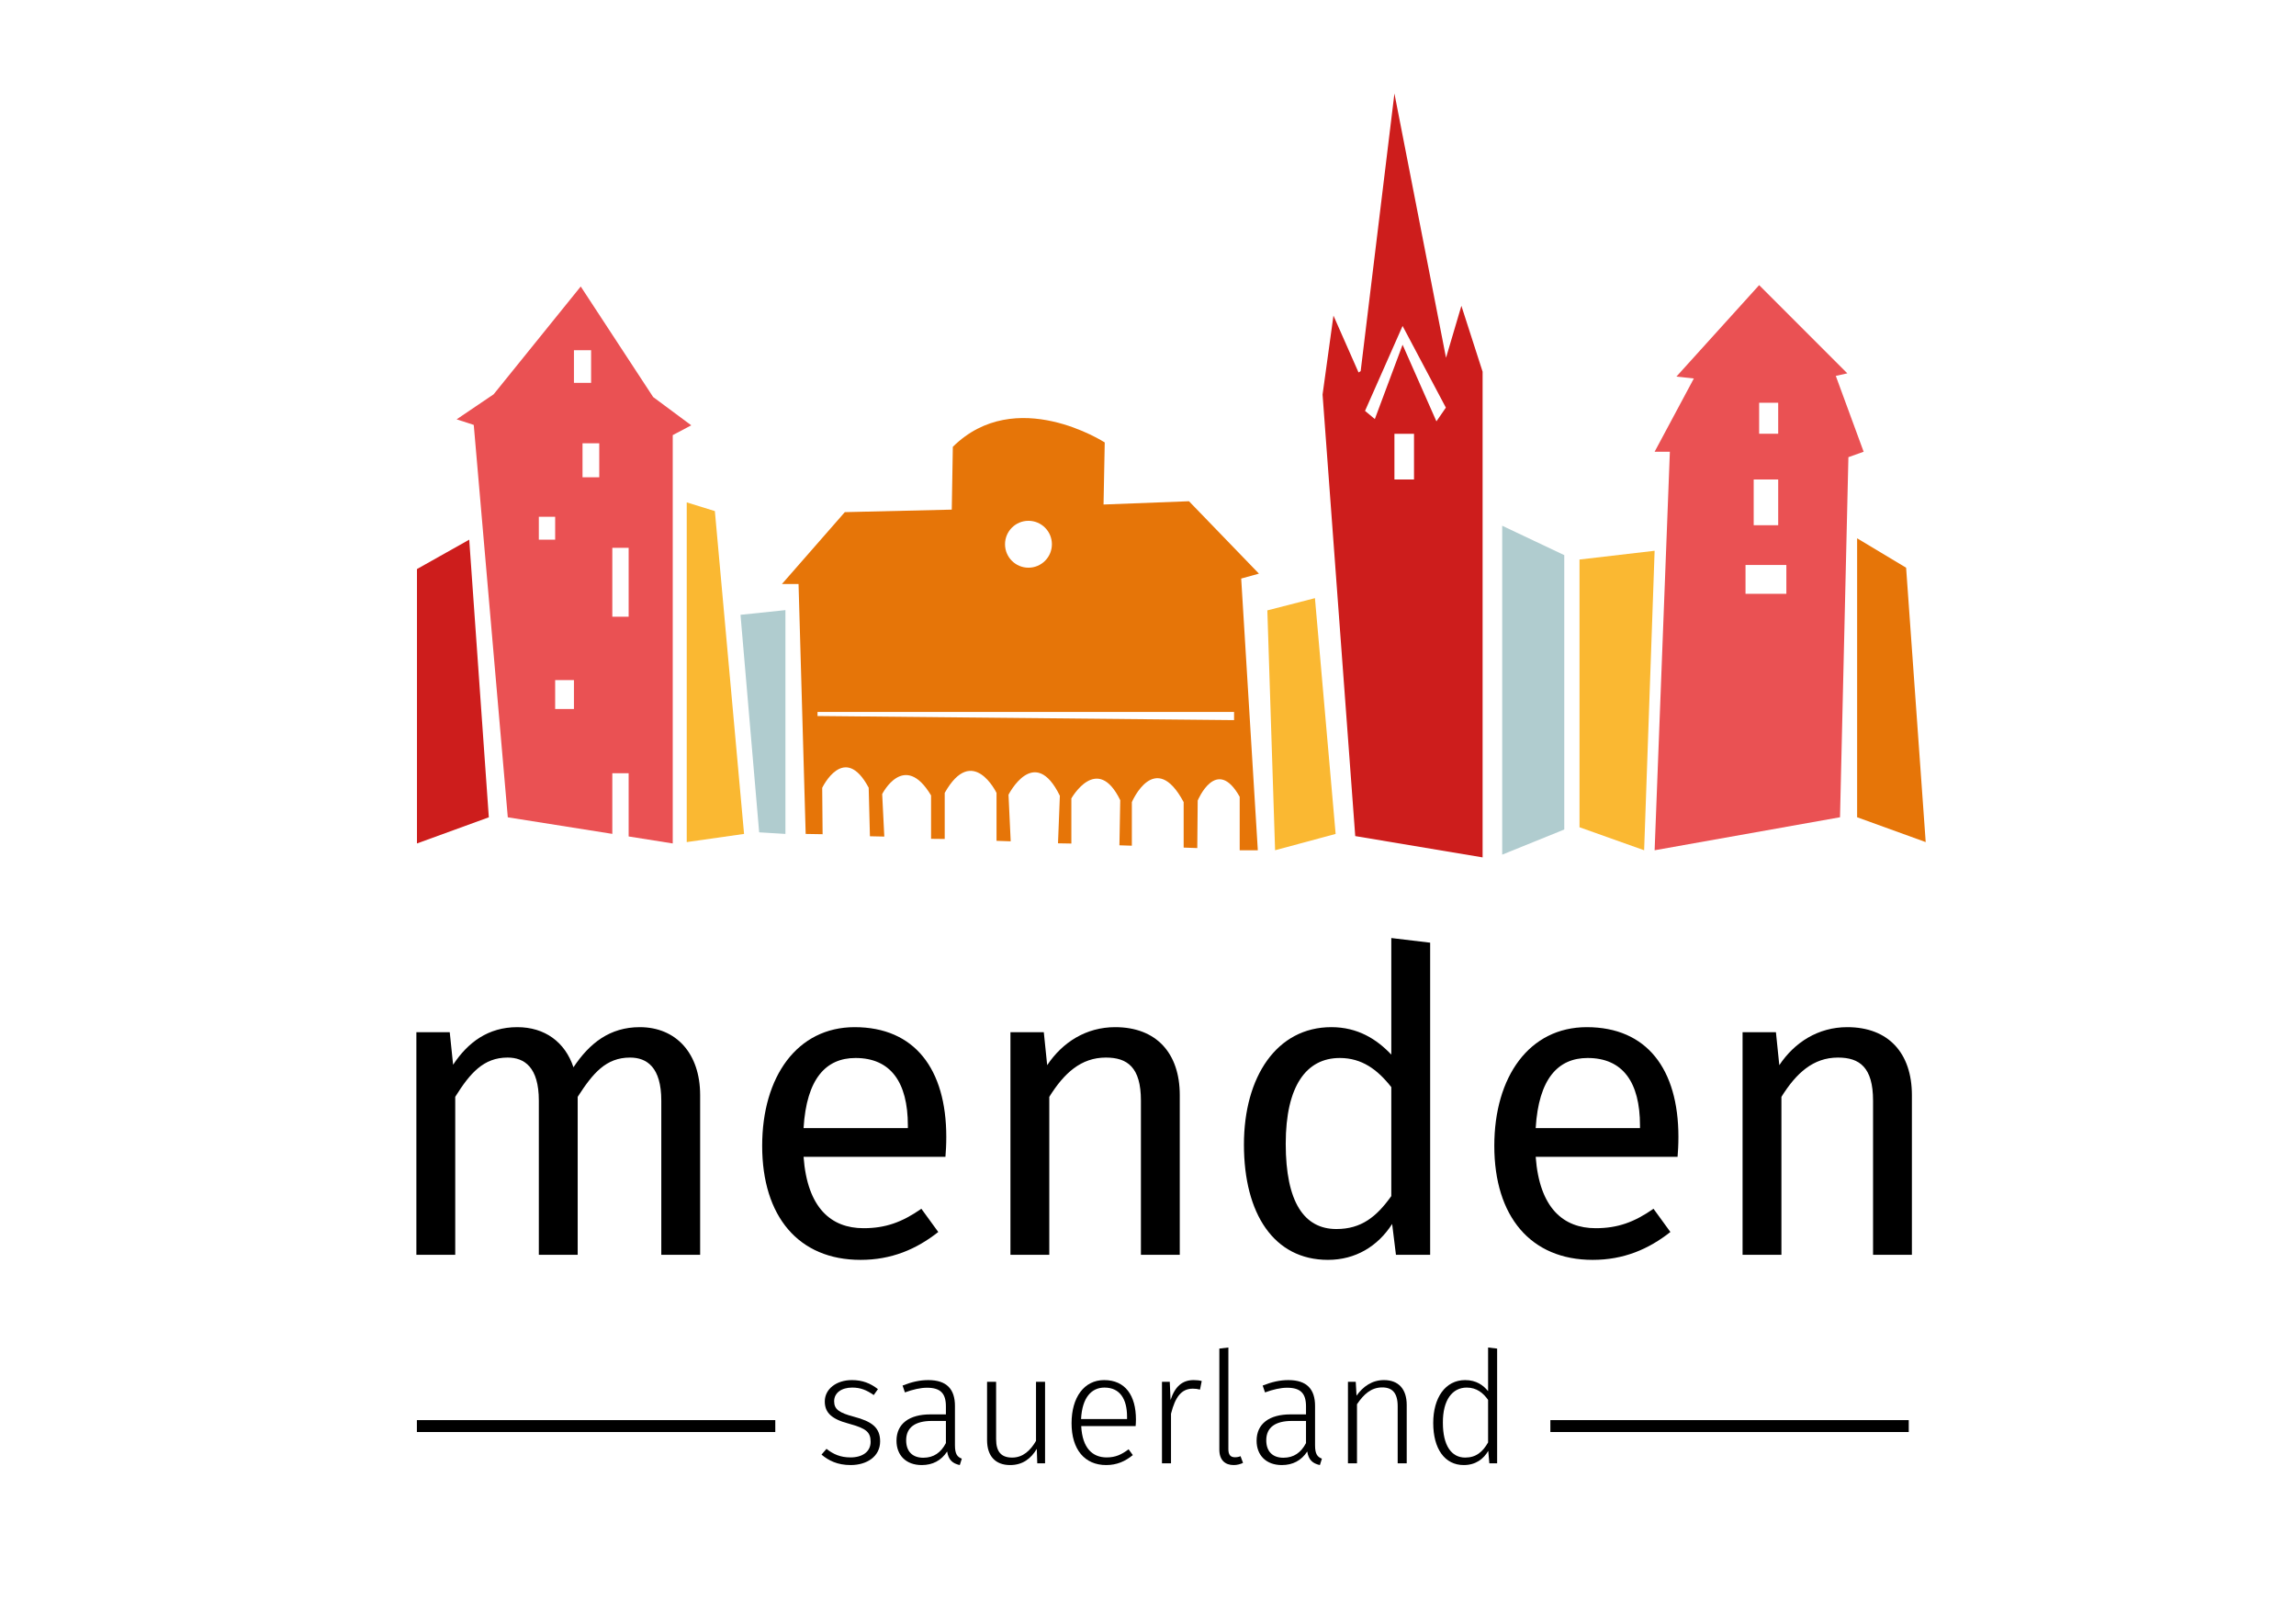 <?xml version="1.0" encoding="UTF-8"?>
<!-- Generator: Adobe Illustrator 16.0.0, SVG Export Plug-In . SVG Version: 6.00 Build 0)  -->
<svg xmlns="http://www.w3.org/2000/svg" xmlns:xlink="http://www.w3.org/1999/xlink" version="1.1" id="Ebene_1" x="0px" y="0px" width="841.89px" height="595.28px" viewBox="0 0 841.89 595.28" xml:space="preserve">
<g>
	<g>
		<polygon fill="#FAB832" points="251.808,184.181 251.808,308.722 272.83,305.729 262.124,187.374   "></polygon>
		<polygon fill="#B0CCCF" points="271.527,225.4 278.364,305.146 287.999,305.729 287.999,223.68   "></polygon>
		<polygon fill="#FAB832" points="464.703,223.774 467.543,311.716 489.744,305.729 482.159,219.291   "></polygon>
		<polygon fill="#B0CCCF" points="550.824,313.327 573.578,304.113 573.578,203.519 550.824,192.744   "></polygon>
		<polygon fill="#FAB832" points="579.166,205.131 579.166,303.283 602.864,311.716 606.713,201.92   "></polygon>
		<polygon fill="#CD1D1C" points="172.057,197.849 179.24,299.638 152.894,309.223 152.894,208.624   "></polygon>
		<polygon fill="#E67508" points="680.961,197.348 680.961,299.618 706.11,308.722 698.927,208.126   "></polygon>
		<path fill="#EA5153" d="M239.494,145.556l-26.551-40.523l-31.934,39.521l-13.573,9.18l6.279,2.041l12.484,143.863l38.325,6.069    v-22.234h5.987v23.182l16.167,2.567V159.524l6.789-3.596L239.494,145.556z M197.58,189.465h5.987v8.383h-5.987V189.465z     M210.453,259.922h-6.886v-10.583h6.886V259.922z M210.453,128.387h6.29v11.974h-6.29V128.387z M219.733,174.988h-6.138v-12.473    h6.138V174.988z M230.511,226.105h-5.987v-25.27h5.987V226.105z"></path>
		<path fill="#CD1D1C" d="M535.858,112.118l-5.634,19.046l-18.922-96.891l-12.377,101.795l-0.779,0.484l-9.199-20.843l-3.993,28.943    l11.979,161.872l46.703,7.813V136.269L535.858,112.118z M518.486,175.793h-7.184v-16.766h7.184V175.793z M526.702,154.475    l-12.406-28.086l-10.175,27.246l-3.597-2.996l13.771-31.137l15.871,29.941L526.702,154.475z"></path>
		<path fill="#EA5153" d="M673.145,137.812l4.225-0.938l-32.331-32.342l-30.343,33.533l6.4,0.69l-14.383,26.856h5.588    l-5.588,146.105l67.978-12.098l3.078-132.011l5.59-1.997L673.145,137.812z M645.038,147.648h6.984v11.379h-6.984V147.648z     M643.04,175.793h8.982v16.763h-8.982V175.793z M655.015,217.706h-14.971v-10.578h14.971V217.706z"></path>
	</g>
	<path fill="#E67508" d="M461.621,210.304l-25.646-26.542l-31.332,1.2l0.438-22.754c0,0-32.641-21.159-55.7,1.599l-0.391,23.028   l-39.212,0.922l-23.059,26.349h6.089l2.613,91.624l6.21,0.104l-0.147-17.006c0,0,8.069-16.87,17.043-0.043l0.454,17.805   l5.272,0.112l-0.778-15.575c0,0,8.054-16.015,17.923,0.488v15.91l5.007,0.054v-16.89c10.242-18.182,18.996,0,18.996,0v17.571   l5.199,0.179l-0.804-17.076c0,0,9.473-18.764,18.828,0.38l-0.682,17.428l4.9,0.084v-16.542c0,0,9.45-16.733,17.922,0.641   l-0.3,16.549l4.558,0.146v-15.98c0,0,8.44-19.74,18.994,0v16.672l4.998,0.177l0.155-17.428c0,0,6.877-16.594,15.397-1.372v19.599   h6.646l-6.096-99.607L461.621,210.304z M377.111,190.935c4.747,0,8.596,3.849,8.596,8.596c0,4.744-3.849,8.593-8.596,8.593   c-4.746,0-8.592-3.849-8.592-8.593C368.519,194.784,372.366,190.935,377.111,190.935z M452.506,264.006l-152.736-1.504v-1.487   h152.736V264.006z"></path>
</g>
<g>
	<path d="M256.726,401.502v58.528h-14.245v-56.516c0-12.233-5.264-15.793-11.458-15.793c-8.825,0-13.625,5.729-19.199,14.397v57.911   H197.58v-56.516c0-12.233-5.266-15.793-11.458-15.793c-8.828,0-13.782,5.729-19.199,14.397v57.911h-14.247V378.43h12.233   l1.238,11.923c5.419-8.208,12.851-13.78,23.536-13.78c10.065,0,17.495,5.422,20.592,14.709c5.884-8.825,13.316-14.709,24.31-14.709   C247.9,376.572,256.726,386.171,256.726,401.502z"></path>
	<path d="M346.672,424.107h-52.025c1.393,18.89,10.218,26.169,21.985,26.169c8.052,0,14.091-2.169,21.214-7.123l6.194,8.514   c-8.052,6.351-17.188,10.221-28.491,10.221c-22.761,0-36.077-15.948-36.077-41.807c0-25.392,12.852-43.509,33.908-43.509   c21.987,0,33.601,15.331,33.601,40.256C346.983,419.619,346.828,422.25,346.672,424.107z M332.892,412.651   c0-15.949-6.35-24.774-19.201-24.774c-10.838,0-17.959,7.586-19.043,25.703h38.245V412.651z"></path>
	<path d="M432.596,401.502v58.528H418.35v-56.516c0-12.233-4.955-15.793-12.852-15.793c-9.136,0-15.328,5.729-20.748,14.397v57.911   h-14.244V378.43h12.231l1.24,12.078c5.572-8.363,14.244-13.936,24.929-13.936C423.924,376.572,432.596,386.016,432.596,401.502z"></path>
	<path d="M524.404,345.604V460.03h-12.543l-1.393-11.305c-5.266,8.207-13.472,13.162-23.534,13.162   c-19.819,0-30.813-16.877-30.813-42.269c0-24.93,12.076-43.047,32.051-43.047c9.601,0,16.568,4.337,21.985,10.065v-42.735   L524.404,345.604z M510.157,438.505V398.56c-5.107-6.505-10.838-10.683-18.89-10.683c-12.229,0-19.819,10.217-19.819,31.431   c0,21.521,6.814,31.275,18.581,31.275C499.166,450.583,504.74,446.095,510.157,438.505z"></path>
	<path d="M615.128,424.107h-52.027c1.396,18.89,10.221,26.169,21.987,26.169c8.053,0,14.092-2.169,21.215-7.123l6.192,8.514   c-8.053,6.351-17.187,10.221-28.491,10.221c-22.761,0-36.076-15.948-36.076-41.807c0-25.392,12.851-43.509,33.91-43.509   c21.985,0,33.599,15.331,33.599,40.256C615.437,419.619,615.281,422.25,615.128,424.107z M601.348,412.651   c0-15.949-6.35-24.774-19.201-24.774c-10.838,0-17.962,7.586-19.046,25.703h38.247V412.651z"></path>
	<path d="M701.05,401.502v58.528h-14.244v-56.516c0-12.233-4.955-15.793-12.852-15.793c-9.136,0-15.328,5.729-20.748,14.397v57.911   H638.96V378.43h12.233l1.237,12.078c5.575-8.363,14.245-13.936,24.93-13.936C692.38,376.572,701.05,386.016,701.05,401.502z"></path>
</g>
<g>
	<rect x="152.864" y="520.638" width="131.414" height="4.361"></rect>
</g>
<g>
	<rect x="568.483" y="520.638" width="131.413" height="4.361"></rect>
</g>
<g>
	<path d="M321.921,509.277l-1.543,2.172c-2.629-1.829-4.858-2.743-7.888-2.743c-3.944,0-6.631,1.943-6.631,5.03   c0,2.972,1.887,4.229,7.259,5.658c6.517,1.715,9.603,3.944,9.603,9.031c0,5.545-4.858,8.688-10.803,8.688   c-4.858,0-8.117-1.658-10.689-3.83l1.829-2.114c2.515,2,5.145,3.144,8.803,3.144c4.344,0,7.374-2.058,7.374-5.716   c0-3.602-1.658-4.916-7.888-6.631c-6.344-1.657-8.917-4.001-8.917-8.174c0-4.572,4.287-7.831,9.946-7.831   C316.206,505.962,319.121,507.105,321.921,509.277z"></path>
	<path d="M352.674,534.771l-0.743,2.344c-2.629-0.571-4.173-1.887-4.63-4.973c-2.172,3.314-5.316,4.973-9.317,4.973   c-5.773,0-9.26-3.602-9.26-8.917c0-6.287,4.745-9.66,12.404-9.66h5.716v-2.915c0-4.744-1.943-6.859-6.916-6.859   c-2.401,0-5.145,0.629-8.117,1.715l-0.857-2.515c3.315-1.314,6.288-2.001,9.431-2.001c6.802,0,9.774,3.373,9.774,9.489v14.403   C350.159,533.17,351.073,534.142,352.674,534.771z M346.843,529.055v-8.117h-5.201c-6.002,0-9.375,2.344-9.375,7.088   c0,4.116,2.344,6.402,6.288,6.402C342.385,534.428,345.014,532.541,346.843,529.055z"></path>
	<path d="M383.198,536.485h-2.858l-0.171-5.315c-2.115,3.544-5.144,5.944-9.774,5.944c-5.373,0-8.46-3.258-8.46-9.146v-21.378h3.315   v21.035c0,4.744,2,6.744,5.887,6.744c3.944,0,6.688-2.572,8.746-6.116v-21.663h3.315V536.485z"></path>
	<path d="M416.408,522.824h-19.949c0.4,8.116,4.172,11.489,9.317,11.489c3.258,0,5.43-1.029,8.06-2.973l1.543,2.115   c-2.801,2.286-5.831,3.658-9.774,3.658c-7.888,0-12.689-5.716-12.689-15.319c0-9.545,4.63-15.833,11.946-15.833   c7.774,0,11.661,5.659,11.661,14.462C416.522,521.338,416.465,522.253,416.408,522.824z M413.264,519.395   c0-6.516-2.629-10.688-8.288-10.688c-4.63,0-8.174,3.486-8.574,11.546h16.862V519.395z"></path>
	<path d="M440.645,506.305l-0.629,3.145c-0.857-0.229-1.601-0.343-2.629-0.343c-4.173,0-6.46,3.029-8.003,9.202v18.177h-3.315   v-29.895h2.858l0.286,6.688c1.6-4.915,4.286-7.316,8.459-7.316C438.815,505.962,439.844,506.076,440.645,506.305z"></path>
	<path d="M447.104,531.455v-37.039l3.314-0.4v37.325c0,1.943,0.743,2.915,2.401,2.915c0.743,0,1.429-0.114,2.058-0.399l0.914,2.457   c-0.914,0.458-2.172,0.801-3.429,0.801C449.218,537.114,447.104,535.285,447.104,531.455z"></path>
	<path d="M484.714,534.771l-0.743,2.344c-2.629-0.571-4.172-1.887-4.63-4.973c-2.172,3.314-5.315,4.973-9.316,4.973   c-5.773,0-9.26-3.602-9.26-8.917c0-6.287,4.744-9.66,12.403-9.66h5.716v-2.915c0-4.744-1.943-6.859-6.916-6.859   c-2.4,0-5.145,0.629-8.117,1.715l-0.857-2.515c3.315-1.314,6.288-2.001,9.432-2.001c6.802,0,9.774,3.373,9.774,9.489v14.403   C482.199,533.17,483.113,534.142,484.714,534.771z M478.884,529.055v-8.117h-5.201c-6.002,0-9.374,2.344-9.374,7.088   c0,4.116,2.343,6.402,6.287,6.402C474.426,534.428,477.055,532.541,478.884,529.055z"></path>
	<path d="M515.811,515.107v21.378h-3.315v-20.92c0-4.916-2.001-6.917-5.659-6.917c-4.059,0-6.802,2.516-9.26,6.174v21.663h-3.315   v-29.895h2.858l0.286,5.087c2.4-3.372,5.716-5.716,10.06-5.716C512.895,505.962,515.811,509.335,515.811,515.107z"></path>
	<path d="M548.963,494.416v42.069h-2.857l-0.4-4.573c-1.715,2.973-4.63,5.202-8.974,5.202c-6.974,0-11.203-5.944-11.203-15.434   c0-9.202,4.401-15.719,11.718-15.719c4.115,0,6.688,1.943,8.402,4.059v-16.005L548.963,494.416z M545.648,528.826v-15.604   c-1.772-2.516-4.173-4.516-7.831-4.516c-5.259,0-8.803,4.516-8.745,12.918c0,8.345,3.144,12.746,8.174,12.746   C541.247,534.37,543.647,532.313,545.648,528.826z"></path>
</g>
</svg>
